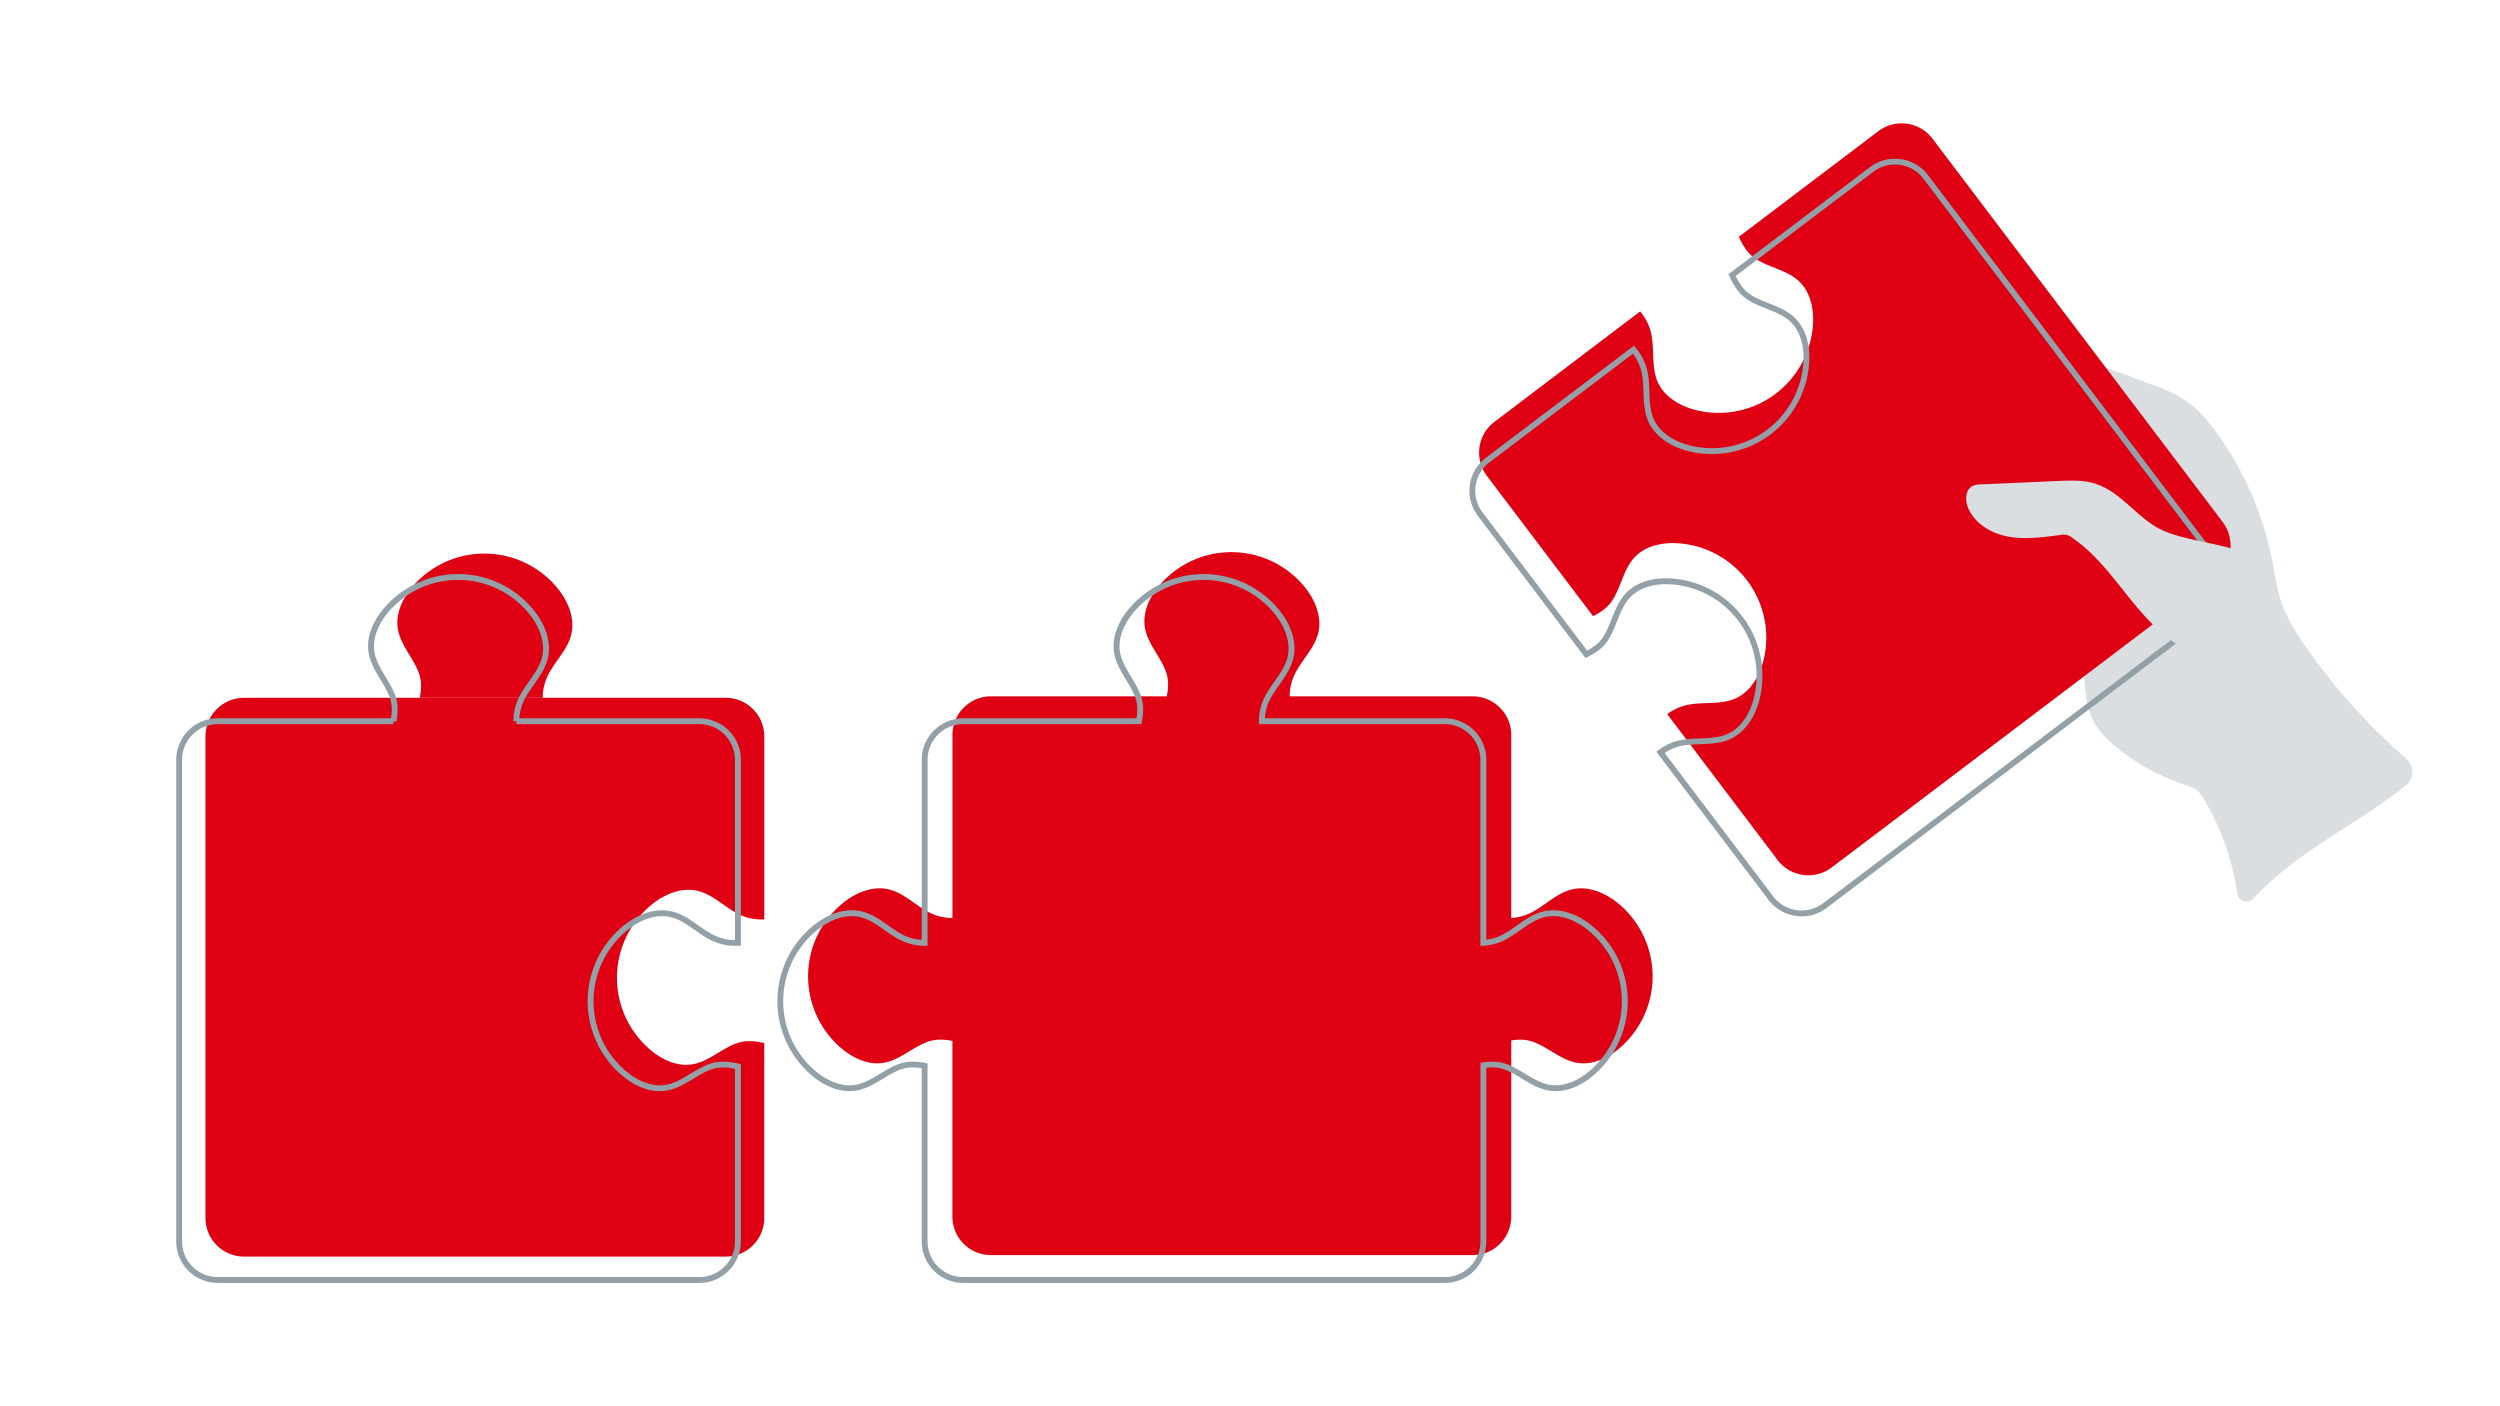 <svg xmlns="http://www.w3.org/2000/svg" viewBox="0 0 1920 1080"><defs><style>.cls-1{fill:#dadee1;}.cls-2{fill:#df0013;}.cls-3{fill:#93a0a7;}</style></defs><g id="Calque_3" data-name="Calque 3"><path class="cls-1" d="M1635.17,288.75c14.85,6.08,31.39,10.26,44.73,19.79,9,6.47,16.28,15.17,22.79,24.19a250.43,250.43,0,0,1,42.53,98.35c2,10.28,3.35,20.73,6.65,30.66,4.24,12.81,11.57,24.37,19.3,35.43A472.06,472.06,0,0,0,1848,582.68a13.47,13.47,0,0,1-.32,20.72c-38.19,30.24-84.68,51.2-117,86.69a7.23,7.23,0,0,1-12.51-4,196.18,196.18,0,0,0-24.65-70.83c-1.87-3.19-3.89-6.4-6.83-8.63s-6.52-3.28-10-4.43A158.84,158.84,0,0,1,1625.52,574c-6.88-5.68-13.39-12.09-17.59-20-6.28-11.8-6.82-25.7-7.43-39-3.06-66.69-65.72-124.24-79.14-189.64-2.29-11.18,24.67-55.17,43.46-54.76,9.82.22,40.67,7.94,49.48,10.8Z"/><path class="cls-2" d="M322.39,535.92H187.44a29.64,29.64,0,0,0-29.64,29.64V935.43a29.63,29.63,0,0,0,29.64,29.63H557.31a29.62,29.62,0,0,0,29.63-29.63V801.05c-6.7-1.46-14-2.43-21.28.21-11.86,4.31-21.58,14.14-34,16.15-11.87,1.92-23.82-3.82-32.89-11.72A72.6,72.6,0,0,1,500.16,695c9.93-8.21,23.14-13.82,35.67-10.82,13.1,3.14,22.55,14.77,35.16,19.52a40.37,40.37,0,0,0,16,2.41V565.56a29.63,29.63,0,0,0-29.63-29.64H416.8"/><path class="cls-2" d="M416.8,535.92a39.71,39.71,0,0,1,2.43-13.62c4.75-12.61,16.39-22,19.52-35.15,3-12.53-2.6-25.74-10.81-35.67a72.58,72.58,0,0,0-110.67-1.43c-7.9,9.06-13.64,21-11.72,32.88,2,12.47,11.84,22.18,16.15,34.05,2.34,6.43,1.84,12.89.69,18.94"/><path class="cls-3" d="M537.09,985.28H167.22a31.91,31.91,0,0,1-31.88-31.88V583.53a31.91,31.91,0,0,1,31.88-31.88h135v4.49h-135a27.42,27.42,0,0,0-27.39,27.39V953.4a27.42,27.42,0,0,0,27.39,27.39H537.09a27.42,27.42,0,0,0,27.39-27.39V820.85c-5.88-1.17-12.1-1.75-18.27.49-4.76,1.73-9.32,4.49-13.74,7.15-6.41,3.87-13,7.87-20.71,9.11C496.6,840.06,483.49,831,477,825.36a74.84,74.84,0,0,1,1.47-114.1c12.09-10,25.8-14.1,37.62-11.27,7.61,1.82,14,6.31,20.16,10.64,4.84,3.4,9.84,6.92,15.27,9a37.21,37.21,0,0,0,12.92,2.3V583.53a27.42,27.42,0,0,0-27.39-27.39H396.58v-4.49H537.09A31.91,31.91,0,0,1,569,583.53V726.27l-2.16.08A43,43,0,0,1,550,723.8c-6-2.24-11.2-5.93-16.27-9.49-6.09-4.28-11.84-8.33-18.61-9.95-10.44-2.5-22.73,1.28-33.72,10.37A70.33,70.33,0,0,0,480,822c10,8.69,21.29,12.77,31.05,11.2,6.82-1.1,12.79-4.71,19.11-8.53,4.6-2.77,9.35-5.64,14.53-7.52,7.88-2.87,15.81-1.76,22.52-.3l1.77.39V953.4A31.91,31.91,0,0,1,537.09,985.28Z"/><path class="cls-3" d="M304.38,554.32l-4.42-.85c.94-4.92,1.72-11.38-.59-17.75-1.73-4.76-4.48-9.32-7.15-13.73-3.87-6.41-7.87-13.05-9.11-20.72-2.46-15.17,6.62-28.27,12.24-34.72A74.84,74.84,0,0,1,409.45,468c10,12.09,14.1,25.8,11.27,37.62-1.82,7.61-6.31,14-10.64,20.16-3.4,4.84-6.92,9.84-9,15.27a37.52,37.52,0,0,0-2.3,12.85l-4.49,0a42,42,0,0,1,2.58-14.39c2.24-6,5.93-11.2,9.49-16.26,4.28-6.1,8.33-11.85,10-18.62,2.5-10.44-1.28-22.73-10.36-33.72a70.35,70.35,0,0,0-107.25-1.38c-8.69,10-12.78,21.29-11.2,31.05,1.1,6.82,4.71,12.79,8.53,19.12,2.77,4.59,5.64,9.34,7.52,14.52C306.28,541.59,305.42,548.83,304.38,554.32Z"/><path class="cls-2" d="M1442.61,100.72l-107.2,81.15c2.89,6.26,6.53,12.71,13,16.93,10.6,6.86,24.3,8.67,33.43,17.39,8.69,8.31,11.32,21.3,10.5,33.3a72.58,72.58,0,0,1-89.1,65.65c-12.54-3-25-10.11-30.16-21.91-5.4-12.34-1.83-26.89-5.65-39.81a40.77,40.77,0,0,0-7.77-14.25L1147.7,324a29.63,29.63,0,0,0-5.74,41.51l81.49,107.66c5.55-2.74,11-6.25,14.77-12,6.86-10.6,8.68-24.3,17.4-33.43,8.3-8.69,21.3-11.33,33.3-10.5a72.6,72.6,0,0,1,65.65,89.1c-3,12.54-10.11,25-21.91,30.15-12.34,5.41-26.9,1.84-39.81,5.66a39.71,39.71,0,0,0-12.41,6.33l84.75,112a29.65,29.65,0,0,0,41.52,5.75L1701,443.37a30.43,30.43,0,0,0,5.9-42.63L1484.12,106.47A29.64,29.64,0,0,0,1442.61,100.72Z"/><path class="cls-3" d="M1383.67,703.74a31.84,31.84,0,0,1-25.45-12.62L1272.1,577.35l1.82-1.36a42,42,0,0,1,13.1-6.68c6.11-1.81,12.51-2,18.7-2.25,7.44-.27,14.47-.51,20.85-3.31,9.83-4.3,17.35-14.73,20.63-28.61a70.34,70.34,0,0,0-63.62-86.34c-13.21-.91-24.7,2.66-31.52,9.81-4.77,5-7.36,11.47-10.1,18.33-2,5-4,10.15-7,14.77-4.29,6.63-10.62,10.33-15.66,12.81l-1.67.83L1135,396.2a31.88,31.88,0,0,1,6.18-44.66l113.73-86.09,1.37,1.67a43,43,0,0,1,8.19,15c1.8,6.1,2,12.51,2.25,18.7.26,7.44.51,14.47,3.31,20.85,4.3,9.83,14.73,17.35,28.61,20.62A70.34,70.34,0,0,0,1385,278.71c.91-13.2-2.66-24.69-9.81-31.52-5-4.77-11.48-7.35-18.34-10.09-5-2-10.14-4-14.76-7-7.06-4.57-11-11.6-13.87-17.87l-.76-1.64,108.65-82.24a31.91,31.91,0,0,1,44.66,6.18l222.75,294.27a32.67,32.67,0,0,1-6.33,45.78L1402.88,697.29A31.72,31.72,0,0,1,1383.67,703.74ZM1278.45,578.3l83.35,110.1a27.4,27.4,0,0,0,38.36,5.31L1694.44,471a28.18,28.18,0,0,0,5.46-39.49L1477.15,137.2a27.43,27.43,0,0,0-38.37-5.31L1333,211.94c2.63,5.43,5.94,10.77,11.46,14.35,4.25,2.75,9.2,4.73,14,6.64,7,2.77,14.15,5.64,19.77,11,11.11,10.62,11.78,26.54,11.19,35.08a74.84,74.84,0,0,1-91.86,67.69c-15.26-3.61-26.81-12.06-31.69-23.2-3.14-7.16-3.41-15-3.68-22.49-.21-5.92-.43-12-2.07-17.59a37.65,37.65,0,0,0-6-11.76l-110.25,83.46a27.38,27.38,0,0,0-5.31,38.36l80.36,106.16c4.19-2.2,9-5.35,12.23-10.38,2.75-4.26,4.73-9.21,6.64-14,2.78-7,5.65-14.15,11-19.78,10.61-11.1,26.54-11.78,35.07-11.19a74.84,74.84,0,0,1,67.69,91.87c-3.61,15.26-12.06,26.81-23.2,31.69-7.16,3.14-14.95,3.41-22.49,3.68-5.91.21-12,.42-17.58,2.07A36.16,36.16,0,0,0,1278.45,578.3Z"/><path class="cls-2" d="M1160.62,705V564.43A29.63,29.63,0,0,0,1131,534.8H990.48a39.71,39.71,0,0,1,2.43-13.62c4.75-12.61,16.38-22.06,19.52-35.16,3-12.53-2.6-25.74-10.81-35.67A72.6,72.6,0,0,0,891,448.92c-7.9,9.07-13.65,21-11.73,32.89,2,12.46,11.85,22.18,16.16,34,2.33,6.43,1.84,12.9.69,18.95h-135a29.64,29.64,0,0,0-29.64,29.63V705a39.51,39.51,0,0,1-13.71-2.43c-12.61-4.75-22-16.38-35.16-19.52-12.53-3-25.73,2.61-35.66,10.82a72.58,72.58,0,0,0-1.44,110.66c9.07,7.9,21,13.65,32.89,11.73,12.47-2,22.18-11.85,34.05-16.16,6.46-2.34,12.95-1.84,19-.67V934.31a29.64,29.64,0,0,0,29.64,29.63H1131a29.63,29.63,0,0,0,29.63-29.63V799.07c5.42-.86,11.12-1,16.79,1.06,11.87,4.31,21.58,14.14,34,16.16,11.87,1.92,23.83-3.83,32.89-11.73a72.57,72.57,0,0,0-1.43-110.66c-9.93-8.21-23.14-13.82-35.67-10.82-13.1,3.14-22.55,14.77-35.15,19.52A38.75,38.75,0,0,1,1160.62,705Z"/><path class="cls-3" d="M1109.64,985.28H739.77a31.91,31.91,0,0,1-31.88-31.88v-133c-4.67-.77-10.39-1.15-16,.9-4.76,1.73-9.32,4.49-13.73,7.15-6.42,3.87-13,7.87-20.72,9.11-15.17,2.46-28.27-6.62-34.73-12.24a74.85,74.85,0,0,1,1.48-114.1c12.09-10,25.81-14.1,37.62-11.27,7.61,1.82,14,6.31,20.16,10.64,4.84,3.4,9.84,6.92,15.27,9a36.94,36.94,0,0,0,10.67,2.21V583.53a31.91,31.91,0,0,1,31.88-31.88H872.84c.76-4.64,1.12-10.32-.92-15.93-1.73-4.76-4.48-9.32-7.14-13.73-3.87-6.41-7.88-13.05-9.12-20.72-2.45-15.17,6.62-28.27,12.25-34.72A74.83,74.83,0,0,1,982,468c10,12.09,14.1,25.8,11.27,37.62-1.82,7.61-6.3,14-10.64,20.16-3.4,4.84-6.92,9.84-9,15.27a36.46,36.46,0,0,0-2.21,10.58h138.18a31.91,31.91,0,0,1,31.88,31.88V721.6a35.46,35.46,0,0,0,8.43-2c5.42-2,10.43-5.56,15.27-9,6.17-4.33,12.55-8.82,20.15-10.64,11.83-2.83,25.54,1.28,37.63,11.27a74.84,74.84,0,0,1,1.47,114.1c-6.45,5.62-19.55,14.69-34.72,12.24-7.68-1.24-14.31-5.24-20.72-9.11-4.41-2.66-9-5.42-13.73-7.15a29.33,29.33,0,0,0-13.78-1.22V953.4A31.91,31.91,0,0,1,1109.64,985.28ZM701,815.33a51.1,51.1,0,0,1,9.54,1l1.82.35V953.4a27.42,27.42,0,0,0,27.39,27.39h369.87A27.42,27.42,0,0,0,1137,953.4V816.25l1.9-.3c7-1.1,12.67-.73,17.9,1.17s9.93,4.75,14.52,7.52c6.33,3.82,12.3,7.43,19.12,8.53,9.75,1.57,21.07-2.51,31-11.2a70.33,70.33,0,0,0-1.38-107.24c-11-9.09-23.29-12.87-33.72-10.37-6.77,1.62-12.52,5.67-18.62,9.95-5.07,3.56-10.31,7.25-16.27,9.49a41.46,41.46,0,0,1-12.12,2.5l-2.38.14V583.53a27.42,27.42,0,0,0-27.39-27.39H966.86l0-2.27a42,42,0,0,1,2.57-14.39c2.25-6,5.93-11.2,9.5-16.26,4.28-6.1,8.32-11.85,9.94-18.62,2.5-10.44-1.28-22.73-10.36-33.72A70.33,70.33,0,0,0,871.3,469.5c-8.7,10-12.78,21.29-11.2,31.05,1.1,6.82,4.71,12.79,8.52,19.12,2.78,4.59,5.65,9.34,7.53,14.52,2.69,7.4,1.83,14.64.78,20.13l-.35,1.82H739.77a27.42,27.42,0,0,0-27.39,27.39V726.4l-2.26,0a42.08,42.08,0,0,1-14.49-2.58c-6-2.24-11.2-5.93-16.27-9.49-6.09-4.28-11.84-8.33-18.61-9.95-10.44-2.5-22.73,1.28-33.72,10.37A70.33,70.33,0,0,0,625.65,822c10,8.69,21.29,12.77,31.05,11.2,6.82-1.1,12.79-4.71,19.11-8.53,4.6-2.77,9.35-5.64,14.53-7.52A31,31,0,0,1,701,815.33Z"/><path class="cls-1" d="M1722.72,424.28c-17.39-7.26-48.93-9.55-65.38-18.75-17.21-9.62-29.2-28-48-34-9.28-3-19.27-2.57-29-2.14L1521.48,372a16,16,0,0,0-6.48,1.21c-5.59,2.78-5.94,10.84-3.59,16.62,5,12.31,17.94,19.91,31,22.3s26.49.44,39.68-1.21a10.68,10.68,0,0,1,9.71,2.32c37.12,25.64,52.25,74.34,99.38,91.23"/></g></svg>